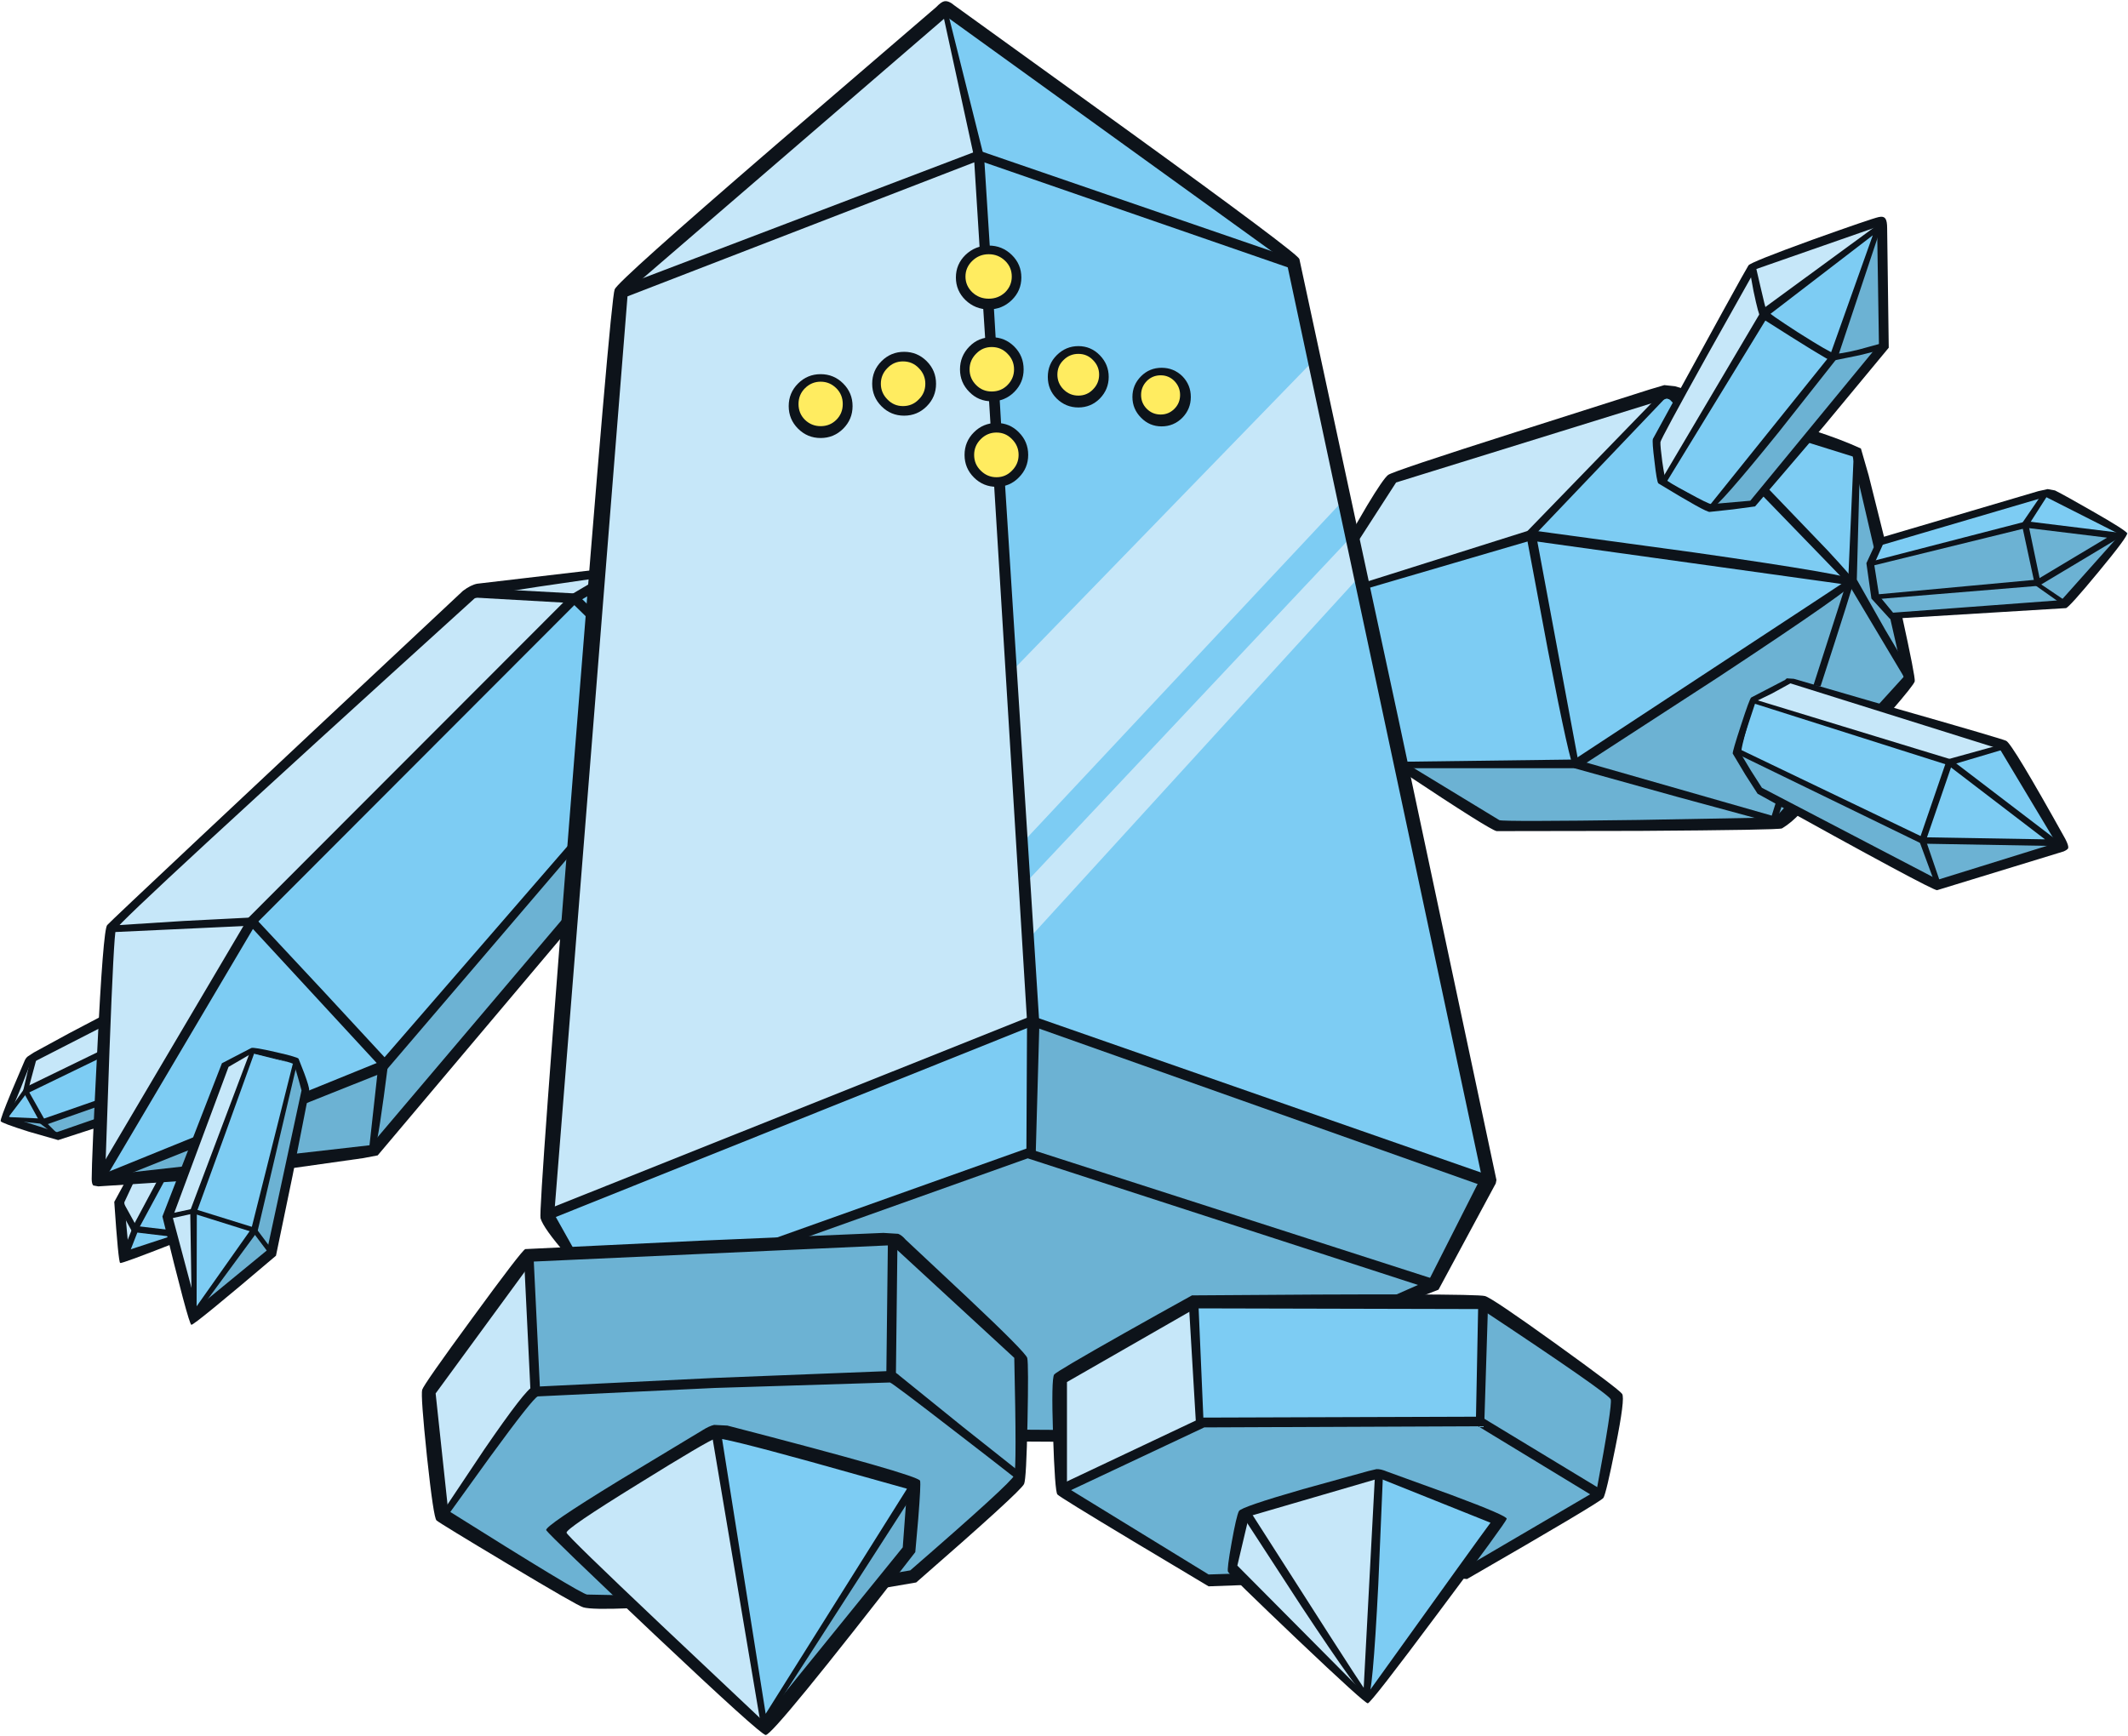 <?xml version='1.0' encoding='utf-8'?>
<svg xmlns="http://www.w3.org/2000/svg" version="1.1" width="467px" height="381px" viewBox="-0.15 -0.2 466.5 380.5"><g><path fill="#c6e7f9" d="M37.8 271.75 L27.15 275.3 26.0 263.25 28.2 258.45 41.25 256.4 37.8 271.75"/><path fill="#7dccf3" d="M27.15 275.3 L35.4 258.45 41.25 256.4 37.8 271.75 27.15 275.3"/><path fill="#c6e7f9" d="M22.5 223.6 L21.65 245.9 12.5 249.05 0.3 245.3 6.65 231.95 22.5 223.6"/><path fill="#7dccf3" d="M21.2 231.8 L21.65 245.9 12.5 249.05 0.3 245.3 6.1 238.9 21.2 231.8"/><path fill="#6cb2d3" d="M22.3 241.75 L21.65 245.9 12.5 249.05 0.3 245.3 10.1 246.25 22.3 241.75"/><path fill="#c6e7f9" d="M130.75 125.1 L124.8 201.55 81.85 252.2 21.4 259.05 23.5 203.15 103.2 129.7 130.75 125.1"/><path fill="#7dccf3" d="M130.85 127.8 L124.8 201.55 81.85 252.2 21.4 259.05 54.65 201.65 125.3 131.25 130.85 127.8"/><path fill="#6cb2d3" d="M81.85 252.2 L21.4 259.05 82.9 234.3 125.85 184.7 124.8 201.55 81.85 252.2"/><path fill="#c6e7f9" d="M49.35 233.6 L55.0 230.15 64.75 232.3 67.05 238.75 59.4 274.5 42.4 288.4 36.6 266.55 49.35 233.6"/><path fill="#7dccf3" d="M55.25 230.05 L64.75 232.5 67.05 238.75 59.4 274.5 42.4 288.4 42.3 266.4 55.25 230.05"/><path fill="#6cb2d3" d="M64.7 232.65 L67.05 238.75 59.4 274.5 42.4 288.4 55.4 269.5 64.7 232.65"/><path fill="#c6e7f9" d="M328.45 181.35 L306.9 168.45 296.4 117.75 305.0 104.35 365.25 85.7 407.2 98.75 418.7 148.6 389.65 180.4 328.45 181.35"/><path fill="#7dccf3" d="M328.45 181.35 L306.9 168.45 298.5 128.55 335.45 116.95 365.4 85.9 407.2 98.75 418.7 148.6 389.65 180.4 328.45 181.35"/><path fill="#6cb2d3" d="M328.45 181.35 L306.4 167.45 345.45 167.3 405.35 126.45 407.2 98.75 418.7 148.6 389.65 180.4 328.45 181.35"/><path fill="#7dccf3" d="M448.4 107.6 L466.3 116.65 452.25 132.4 414.4 135.2 410.8 130.85 409.75 123.7 411.8 118.3 448.4 107.6"/><path fill="#6cb2d3" d="M464.95 117.2 L452.25 132.4 414.4 135.2 410.8 130.85 409.75 123.7 444.1 114.75 464.95 117.2"/><path fill="#c6e7f9" d="M380.55 164.5 L384.0 153.05 392.25 148.7 438.95 163.1 452.2 185.2 424.6 193.8 385.75 173.3 380.55 164.5"/><path fill="#7dccf3" d="M380.65 164.75 L384.35 153.4 427.95 166.75 438.95 163.1 452.2 185.2 424.6 193.8 385.75 173.3 380.65 164.75"/><path fill="#6cb2d3" d="M380.75 164.4 L421.65 184.4 452.2 185.2 424.6 193.8 385.75 173.3 380.75 164.4"/><path fill="#c6e7f9" d="M412.4 48.0 L412.8 75.65 384.1 110.55 374.9 111.35 363.8 105.25 362.8 96.45 383.95 57.9 412.4 48.0"/><path fill="#7dccf3" d="M412.8 48.75 L412.8 75.65 384.1 110.55 374.9 111.35 364.6 105.5 386.85 68.7 412.8 48.75"/><path fill="#6cb2d3" d="M412.4 48.0 L412.8 75.65 384.35 110.3 374.75 111.3 401.75 78.0 412.4 48.0"/><path fill="#c6e7f9" d="M283.8 55.6 L326.15 256.95 314.15 280.6 283.0 315.6 154.2 314.7 119.9 265.4 136.15 62.0 207.3 0.7 283.8 55.6"/><path fill="#7dccf3" d="M207.3 1.6 L283.8 56.5 326.15 257.85 314.15 281.5 226.2 252.5 133.65 285.8 119.05 266.15 226.2 224.5 214.6 34.3 207.3 1.6"/><path fill="#c6e7f9" d="M224.35 193.75 L224.35 193.7 295.85 117.7 297.6 126.45 225.1 205.9 224.35 193.75"/><path fill="#c6e7f9" d="M223.8 184.75 L221.5 147.1 287.95 78.65 294.85 108.9 223.8 184.75"/><path fill="#7dccf3" d="M195.9 271.35 L223.6 296.9 223.6 323.85 195.15 301.15 195.9 271.35"/><path fill="#ffec60" d="M222.7 60.6 Q222.7 63.05 220.9 64.8 219.1 66.55 216.6 66.55 214.05 66.55 212.25 64.8 210.45 63.05 210.45 60.6 210.45 58.15 212.25 56.4 214.05 54.65 216.6 54.65 219.1 54.65 220.9 56.4 222.7 58.15 222.7 60.6"/><path fill="#ffec60" d="M223.2 80.75 Q223.2 83.2 221.45 84.95 219.7 86.7 217.25 86.7 214.8 86.7 213.1 84.95 211.35 83.2 211.35 80.75 211.35 78.3 213.1 76.55 214.8 74.8 217.25 74.8 219.75 74.8 221.45 76.55 223.2 78.3 223.2 80.75"/><path fill="#ffec60" d="M222.45 95.3 Q224.2 97.05 224.2 99.5 224.2 101.95 222.45 103.7 220.75 105.45 218.3 105.45 215.85 105.45 214.1 103.7 212.35 102.0 212.35 99.5 212.35 97.05 214.1 95.3 215.85 93.55 218.3 93.55 220.75 93.55 222.45 95.3"/><path fill="#ffec60" d="M202.2 79.7 Q203.95 81.45 203.95 83.9 203.95 86.35 202.2 88.1 200.5 89.85 198.05 89.85 195.6 89.85 193.85 88.1 192.1 86.4 192.1 83.9 192.1 81.45 193.85 79.7 195.6 77.95 198.05 77.95 200.5 77.95 202.2 79.7"/><path fill="#ffec60" d="M185.7 88.8 Q185.7 91.25 183.95 93.0 182.2 94.75 179.75 94.75 177.3 94.75 175.6 93.0 173.85 91.25 173.85 88.8 173.85 86.35 175.6 84.6 177.3 82.85 179.75 82.85 182.25 82.85 183.95 84.6 185.7 86.35 185.7 88.8"/><path fill="#ffec60" d="M241.85 82.4 Q241.85 84.75 240.2 86.4 238.55 88.05 236.25 88.05 233.9 88.05 232.25 86.4 230.6 84.75 230.6 82.4 230.6 80.05 232.25 78.4 233.9 76.75 236.25 76.75 238.6 76.75 240.2 78.4 241.85 80.05 241.85 82.4"/><path fill="#ffec60" d="M259.85 86.8 Q259.85 89.05 258.3 90.65 256.7 92.2 254.5 92.2 252.3 92.2 250.7 90.65 249.15 89.05 249.15 86.8 249.15 84.6 250.7 83.0 252.3 81.45 254.5 81.45 256.7 81.45 258.3 83.0 259.85 84.6 259.85 86.8"/><path fill="#6cb2d3" d="M156.25 313.75 L132.05 283.9 226.2 253.2 226.2 224.5 326.25 258.75 313.4 282.5 283.0 315.6 156.25 313.75"/><path fill="#c6e7f9" d="M93.85 304.9 L115.75 275.0 195.9 271.35 223.6 296.9 223.6 323.85 200.05 345.45 193.15 346.6 137.95 351.0 128.15 350.8 96.8 331.85 93.85 304.9"/><path fill="#6cb2d3" d="M117.55 307.55 L115.75 275.0 195.9 271.35 223.6 296.9 223.6 323.85 200.05 345.45 193.15 346.6 137.95 351.0 117.55 307.55"/><path fill="#6cb2d3" d="M223.6 296.9 L223.6 323.85 195.25 301.9 195.9 271.35 223.6 296.9"/><path fill="#6cb2d3" d="M117.4 304.85 L195.6 301.9 223.6 323.85 200.05 345.45 128.15 350.8 96.8 331.85 117.4 304.85"/><path fill="#c6e7f9" d="M156.55 313.65 L200.2 325.15 199.1 339.55 167.15 379.1 121.55 334.8 156.55 313.65"/><path fill="#c6e7f9" d="M351.15 327.5 L321.3 344.25 264.4 346.45 232.35 326.75 232.35 302.0 261.5 285.2 324.95 285.35 353.9 305.5 351.15 327.5"/><path fill="#7dccf3" d="M351.15 327.5 L321.3 344.25 262.85 312.9 261.5 285.2 324.95 285.35 353.9 305.5 351.15 327.5"/><path fill="#6cb2d3" d="M324.65 285.35 L324.95 285.35 353.9 305.5 351.15 327.5 321.3 344.25 303.8 344.95 Q306.1 343.1 324.55 311.8 L324.65 285.35"/><path fill="#6cb2d3" d="M264.4 346.45 L232.35 326.75 263.7 311.7 323.85 311.8 351.15 327.5 321.3 344.25 264.4 346.45"/><path fill="#c6e7f9" d="M272.45 331.15 L302.35 322.4 328.85 333.05 299.4 371.95 269.55 343.55 272.45 331.15"/><path fill="#7dccf3" d="M199.1 339.55 L167.15 379.1 156.55 313.65 200.2 325.15 199.1 339.55"/><path fill="#6cb2d3" d="M199.1 339.55 L167.15 379.1 200.2 325.15 199.1 339.55"/><path fill="#7dccf3" d="M302.35 322.4 L328.85 333.05 299.4 371.95 302.35 322.4"/><path fill="#0d131a" d="M24.9 263.3 L27.7 258.15 29.2 258.9 27.1 263.4 28.05 273.85 37.5 270.75 38.2 272.3 Q26.6 276.85 26.2 276.7 25.8 276.55 24.9 263.3"/><path fill="#0d131a" d="M29.15 268.35 L34.95 257.5 36.2 258.15 30.4 268.9 27.8 275.55 26.5 275.0 29.15 268.35"/><path fill="#0d131a" d="M25.4 263.6 L26.6 262.9 29.75 268.6 37.45 269.5 37.25 270.9 28.85 269.9 25.4 263.6"/><path fill="#0d131a" d="M7.25 230.55 L15.05 226.3 22.0 222.65 23.0 224.55 6.5 233.0 4.4 238.35 1.8 244.65 12.35 248.0 21.3 244.9 22.15 246.65 12.6 249.75 6.15 247.9 Q0.15 246.0 0.0 245.6 -0.15 245.2 2.4 239.05 L5.25 232.35 Q5.5 231.75 5.95 231.4 L7.25 230.55"/><path fill="#0d131a" d="M5.45 238.15 L22.0 230.1 22.65 231.35 6.05 239.4 5.45 238.15"/><path fill="#0d131a" d="M4.9 239.05 L6.6 231.75 7.95 231.6 Q6.05 238.5 6.05 238.9 L9.8 245.55 8.6 245.8 4.9 239.05"/><path fill="#0d131a" d="M130.4 124.7 L130.95 126.5 117.9 128.4 Q104.65 130.4 103.85 131.0 26.0 201.6 25.25 203.55 24.8 204.8 23.85 230.1 L22.9 257.45 40.75 255.45 39.85 258.7 21.4 259.9 20.3 259.7 Q19.95 259.35 19.95 258.25 19.95 253.95 21.15 230.45 22.45 203.6 23.35 202.6 24.9 200.9 101.35 129.3 103.1 128.0 104.45 127.75 L130.4 124.7"/><path fill="#0d131a" d="M123.7 200.65 L125.15 202.7 82.65 253.1 79.5 253.7 63.95 255.9 64.5 252.75 81.15 250.85 123.7 200.65"/><path fill="#0d131a" d="M82.15 251.1 Q81.8 251.95 81.25 251.75 L80.8 251.35 82.8 233.25 54.65 202.75 23.55 204.2 23.45 203.6 Q23.55 202.9 24.4 202.7 L40.1 201.7 54.8 200.95 55.25 201.0 Q55.8 201.15 56.15 201.45 L70.8 217.15 85.0 232.5 Q82.8 249.75 82.15 251.1"/><path fill="#0d131a" d="M125.2 130.05 L130.2 127.1 131.25 128.95 126.4 131.8 55.95 202.35 22.75 258.5 20.95 257.45 54.25 201.05 125.1 130.1 125.2 130.05"/><path fill="#0d131a" d="M22.7 259.35 L21.9 257.4 44.05 248.4 43.65 249.95 42.75 251.35 22.7 259.35"/><path fill="#0d131a" d="M125.6 183.75 L126.6 185.2 84.2 234.8 65.9 242.1 Q66.3 240.6 66.3 239.4 L83.4 232.45 125.6 183.75"/><path fill="#0d131a" d="M126.2 129.9 L131.2 134.75 129.7 136.3 125.3 132.0 103.15 130.75 103.25 128.65 126.2 129.9"/><path fill="#0d131a" d="M55.2 230.65 L49.95 233.7 37.7 266.65 43.0 286.55 58.4 273.9 65.95 238.85 Q64.55 233.6 64.2 233.1 63.8 232.65 55.2 230.65 M65.3 231.9 L66.55 235.1 Q67.65 238.05 67.65 238.9 L64.0 257.5 60.35 275.1 Q42.35 290.4 41.8 290.25 41.2 290.1 35.45 266.5 L48.5 232.9 54.95 229.55 Q55.5 229.35 60.3 230.45 65.1 231.55 65.3 231.9"/><path fill="#0d131a" d="M36.55 267.1 L36.3 266.05 42.15 264.8 42.3 264.8 55.95 269.05 59.8 274.2 58.95 274.8 55.3 269.95 42.25 265.85 36.55 267.1"/><path fill="#0d131a" d="M54.8 230.05 L62.9 232.65 55.55 230.8 49.1 248.7 43.0 265.45 42.95 286.2 54.95 269.2 64.05 233.0 64.9 233.25 56.3 269.8 42.95 287.95 41.9 287.6 41.55 265.2 54.8 230.05"/><path fill="#0d131a" d="M332.3 94.45 L361.5 85.15 364.7 84.2 367.05 84.45 368.55 84.9 Q368.5 85.55 367.75 86.3 L366.7 87.6 365.25 87.15 305.9 105.55 297.55 118.5 296.2 116.35 299.55 110.6 Q303.1 104.7 304.15 103.9 305.15 103.1 332.3 94.45"/><path fill="#0d131a" d="M395.6 96.6 L396.75 95.45 397.7 94.25 Q403.45 96.1 407.8 98.1 L409.5 104.0 412.95 117.8 Q411.4 118.25 410.65 119.85 L406.0 99.85 395.6 96.6"/><path fill="#0d131a" d="M359.35 181.95 L327.95 182.0 Q326.55 181.8 307.6 169.2 L307.35 166.7 328.55 179.6 Q329.7 179.95 359.05 179.55 L389.05 179.0 391.45 176.4 394.6 177.95 Q392.6 180.15 390.5 181.4 389.8 181.75 359.35 181.95"/><path fill="#0d131a" d="M417.15 148.2 L413.9 133.95 Q415.45 135.05 416.8 134.75 419.75 148.2 419.6 149.15 419.45 149.9 414.25 155.9 L411.65 154.25 417.15 148.2"/><path fill="#0d131a" d="M334.8 116.15 L336.05 116.1 371.25 120.9 Q406.55 125.95 406.75 127.05 407.0 128.15 376.45 148.3 L345.8 168.2 305.95 168.2 305.95 166.8 344.95 166.3 403.55 127.8 335.35 118.3 299.0 128.95 298.55 127.6 334.8 116.15"/><path fill="#0d131a" d="M406.25 98.75 L407.65 98.85 406.9 126.85 413.1 137.8 419.3 148.25 417.9 149.3 405.55 128.6 405.05 126.2 406.25 98.75"/><path fill="#0d131a" d="M364.75 85.2 L365.8 85.15 367.65 87.0 366.65 88.15 365.25 86.7 336.55 116.8 345.8 166.45 388.25 178.6 389.25 175.4 390.7 175.75 389.15 180.35 367.6 174.5 344.95 168.2 Q344.1 167.85 339.15 142.15 L334.35 116.55 364.75 85.2"/><path fill="#0d131a" d="M387.3 106.7 L400.5 120.45 Q406.25 126.65 406.25 127.1 406.2 127.9 398.95 150.25 L397.4 150.0 404.65 127.45 386.3 108.5 Q387.3 107.55 387.3 106.7"/><path fill="#0d131a" d="M451.75 131.35 L464.6 116.95 448.3 108.7 412.6 119.2 410.7 123.45 411.8 130.4 414.85 134.1 451.75 131.35 M446.7 107.45 L448.75 107.0 450.35 107.3 Q452.45 108.35 458.55 111.85 466.0 116.1 466.15 116.7 466.35 117.35 459.85 125.2 453.45 132.95 452.75 133.1 L414.15 135.45 410.1 131.0 409.0 123.25 411.5 117.85 446.7 107.45"/><path fill="#0d131a" d="M447.8 107.65 L449.0 107.95 444.55 114.9 447.25 127.85 452.5 131.4 451.9 132.25 445.95 128.05 443.05 114.6 447.8 107.65"/><path fill="#0d131a" d="M465.95 116.75 L446.85 128.2 411.05 131.15 410.75 130.15 446.4 126.85 461.75 117.65 444.15 115.5 409.95 123.9 410.3 122.8 443.95 114.1 444.05 114.05 465.95 116.75"/><path fill="#0d131a" d="M392.35 149.6 L388.25 151.85 384.75 153.55 383.0 158.85 Q381.2 164.35 381.3 164.75 L383.7 168.75 386.1 172.5 424.7 192.65 450.6 184.6 438.25 164.0 392.35 149.6 M391.15 148.85 L391.55 148.5 393.1 148.6 416.35 155.35 Q438.75 161.75 439.65 162.2 441.0 162.85 452.6 183.7 453.35 185.15 453.25 185.7 453.15 186.05 452.25 186.45 L424.5 194.95 Q423.55 195.1 385.15 173.8 L382.45 169.6 379.7 165.0 Q379.6 164.6 381.5 158.8 383.4 152.95 383.75 152.7 L391.15 148.85"/><path fill="#0d131a" d="M426.65 166.3 L438.95 162.9 439.7 163.9 427.75 167.45 422.05 184.05 425.3 193.55 424.15 193.8 420.55 184.05 426.65 166.3"/><path fill="#0d131a" d="M384.5 154.05 Q384.2 154.15 382.85 159.1 381.5 164.05 381.65 164.25 L421.45 183.35 448.15 183.8 426.85 167.5 384.5 154.05 M380.2 164.85 L384.6 153.15 427.5 166.25 452.45 185.3 421.1 184.75 380.2 164.85"/><path fill="#0d131a" d="M411.75 75.25 L411.35 49.5 384.7 58.8 374.15 77.6 Q363.9 96.05 363.85 96.7 363.8 97.55 364.25 100.95 364.75 104.4 365.0 104.85 365.3 105.35 369.8 107.75 374.25 110.2 375.0 110.3 L383.55 109.55 411.75 75.25 M411.7 47.35 Q412.8 47.1 413.2 47.75 413.55 48.3 413.55 49.8 L413.9 76.0 399.65 93.2 384.6 110.8 379.75 111.45 374.65 112.0 Q373.9 112.15 363.4 105.75 363.05 105.4 362.55 100.95 362.0 96.6 362.2 96.0 382.4 59.05 383.15 57.95 383.6 57.25 397.1 52.35 409.95 47.75 411.7 47.35"/><path fill="#0d131a" d="M407.35 76.4 L412.65 74.95 Q414.0 74.45 412.95 76.3 L407.5 77.65 401.35 78.9 Q400.5 78.75 385.85 69.4 385.4 69.05 384.25 63.55 L383.25 58.1 384.65 57.75 385.75 62.5 Q386.85 67.35 387.1 67.8 387.35 68.35 394.1 72.7 400.9 77.0 401.95 77.25 402.9 77.5 407.35 76.4"/><path fill="#0d131a" d="M365.25 105.35 L374.65 110.55 401.0 77.75 410.4 51.35 387.55 68.9 365.25 105.35 M402.7 78.15 L389.75 94.55 Q376.45 111.0 375.0 111.3 374.3 111.45 369.4 108.55 364.5 105.65 364.15 104.85 L386.2 67.55 412.7 48.15 402.7 78.15"/><path fill="#0d131a" d="M327.9 258.5 L327.75 259.25 327.4 259.9 315.2 282.55 307.9 285.4 305.75 283.7 313.1 280.45 324.65 257.65 281.9 57.2 207.35 3.4 137.5 63.6 121.35 266.0 125.75 273.85 124.05 274.9 Q119.0 269.1 118.35 266.9 117.85 265.2 125.8 165.3 133.7 65.3 134.6 63.2 135.3 61.4 169.85 31.6 L205.1 1.3 Q206.15 0.2 206.8 0.05 207.75 -0.2 209.15 1.0 L247.2 28.45 Q284.3 55.3 284.7 56.55 L306.55 158.05 327.9 258.5"/><path fill="#0d131a" d="M282.9 56.3 L283.8 58.95 214.45 34.95 135.7 65.4 136.2 62.5 214.05 32.85 214.4 32.75 282.9 56.3"/><path fill="#0d131a" d="M326.2 257.45 L324.8 259.75 226.1 224.75 120.6 267.05 119.7 265.0 226.05 222.5 326.2 257.45"/><path fill="#0d131a" d="M224.1 315.85 L223.9 313.25 232.35 313.3 232.6 315.9 224.1 315.85"/><path fill="#0d131a" d="M314.55 280.35 L312.35 282.05 225.15 253.75 170.2 273.35 169.5 271.35 224.75 251.65 225.1 251.55 314.55 280.35"/><path fill="#0d131a" d="M213.35 34.0 L206.55 2.75 207.7 2.75 215.6 34.35 216.85 54.05 214.6 54.05 213.35 34.0"/><path fill="#0d131a" d="M217.7 66.75 L218.2 75.2 215.9 75.2 215.35 66.75 217.7 66.75"/><path fill="#0d131a" d="M218.95 86.5 L219.35 93.35 217.0 93.0 216.6 86.5 218.95 86.5"/><path fill="#0d131a" d="M217.7 104.85 L220.1 104.85 227.7 224.3 226.9 252.8 224.85 253.2 225.0 223.7 217.7 104.85"/><path fill="#0d131a" d="M103.45 288.7 Q114.15 274.05 115.0 273.65 L153.55 271.8 193.5 270.1 196.75 270.3 Q197.55 270.6 198.35 271.55 L211.9 284.25 Q224.85 296.45 225.05 297.55 225.35 299.0 225.1 311.4 224.85 324.05 224.35 325.15 223.65 326.75 200.7 346.75 L193.4 348.0 192.9 345.2 199.4 344.1 Q221.65 324.8 222.2 323.25 222.75 321.65 222.2 297.5 L195.4 272.8 116.5 276.4 95.35 305.3 98.1 331.0 Q127.05 349.2 128.55 349.4 L136.15 349.55 137.95 352.4 Q129.55 352.75 127.7 352.2 126.45 351.85 111.25 342.75 96.3 333.8 95.55 333.15 94.9 332.65 93.45 319.15 92.05 305.75 92.4 304.5 92.75 303.3 103.45 288.7"/><path fill="#0d131a" d="M117.75 305.95 Q116.7 306.3 107.25 319.25 L97.95 332.15 97.15 330.85 106.0 317.6 Q115.15 304.25 116.65 303.85 L156.55 301.9 194.6 300.4 195.3 300.4 Q196.2 300.6 197.1 301.45 L210.95 312.65 223.75 322.8 222.9 324.25 Q216.2 319.0 209.3 313.7 195.6 303.1 194.95 302.9 L156.55 304.1 117.75 305.95"/><path fill="#0d131a" d="M194.5 271.4 L196.6 271.45 196.25 301.25 194.15 301.25 194.5 271.4"/><path fill="#0d131a" d="M114.7 275.05 L116.8 274.95 118.25 304.85 116.15 304.95 114.7 275.05"/><path fill="#0d131a" d="M156.75 315.15 Q155.05 315.65 139.6 325.25 123.8 335.0 124.05 335.85 124.25 336.6 144.9 356.15 L167.0 377.0 197.75 339.05 198.7 326.2 177.65 320.3 Q157.9 314.85 156.75 315.15 M153.8 313.4 Q155.3 312.45 156.4 312.2 L159.3 312.35 Q201.2 323.2 201.55 324.45 201.75 325.25 201.15 332.75 L200.5 340.1 Q169.35 380.3 167.7 380.2 166.6 380.15 143.35 358.2 120.5 336.6 119.6 335.3 119.05 334.5 135.65 324.35 L153.8 313.4"/><path fill="#0d131a" d="M155.85 313.95 L157.9 313.75 167.7 375.55 199.6 324.75 200.65 326.4 166.8 378.95 155.85 313.95"/><path fill="#0d131a" d="M325.4 283.95 Q327.0 284.4 340.9 294.4 354.65 304.3 355.45 305.4 356.15 306.35 354.0 317.0 351.95 327.25 351.35 328.2 350.85 329.05 321.45 346.0 L318.85 345.75 320.7 342.85 321.6 343.15 349.85 326.6 Q353.35 307.85 352.95 306.6 352.6 305.4 324.55 286.8 L261.9 286.65 233.75 302.8 233.75 325.95 264.8 345.0 271.05 344.8 273.0 347.3 264.8 347.6 248.5 337.85 Q232.1 328.0 231.65 327.45 231.1 326.8 230.7 314.45 230.3 302.0 230.95 301.15 231.5 300.45 246.2 292.15 253.55 288.0 260.8 284.0 L261.15 283.8 Q323.2 283.3 325.4 283.95"/><path fill="#0d131a" d="M324.5 310.4 L351.4 326.7 350.3 328.55 323.9 312.5 263.85 312.75 232.85 327.35 231.95 325.45 263.35 310.6 324.5 310.4"/><path fill="#0d131a" d="M326.05 286.0 L325.25 311.5 323.4 311.25 323.9 285.95 326.05 286.0"/><path fill="#0d131a" d="M260.45 285.3 L262.55 285.15 263.7 311.8 262.0 311.45 260.45 285.3"/><path fill="#0d131a" d="M273.65 332.25 L271.1 343.05 299.35 371.5 Q324.6 336.3 326.6 333.65 L302.25 323.9 273.65 332.25 M299.9 322.3 L301.6 321.9 Q302.55 321.85 303.95 322.45 L318.0 327.55 Q330.35 332.15 330.15 332.8 329.85 333.75 315.15 353.4 300.4 373.2 299.7 373.25 299.05 373.3 284.15 359.15 269.45 345.15 269.05 344.4 268.8 343.85 269.85 338.0 270.9 332.15 271.45 331.1 271.9 330.2 285.45 326.3 L299.9 322.3"/><path fill="#0d131a" d="M301.3 322.65 L303.05 322.45 302.0 347.2 Q300.75 371.95 299.7 372.2 298.65 372.4 285.15 352.0 L271.85 331.55 273.5 330.5 Q296.7 366.85 298.8 369.85 L301.3 322.65"/><path fill="#0d131a" d="M221.65 60.4 Q221.65 58.35 220.2 56.95 218.7 55.5 216.6 55.5 214.5 55.5 213.0 56.95 211.5 58.4 211.5 60.4 211.5 62.4 213.0 63.85 214.5 65.25 216.6 65.25 218.7 65.25 220.2 63.85 221.65 62.4 221.65 60.4 M216.6 53.6 Q219.55 53.6 221.65 55.65 223.75 57.7 223.75 60.6 223.75 63.5 221.65 65.55 219.55 67.6 216.6 67.6 213.65 67.6 211.5 65.55 209.4 63.5 209.4 60.6 209.4 57.7 211.5 55.65 213.65 53.6 216.6 53.6"/><path fill="#0d131a" d="M210.3 80.75 Q210.3 77.85 212.35 75.75 214.35 73.7 217.25 73.7 220.15 73.7 222.2 75.75 224.25 77.8 224.25 80.75 224.25 83.65 222.2 85.7 220.15 87.75 217.25 87.75 214.35 87.75 212.35 85.7 210.3 83.65 210.3 80.75 M213.85 84.2 Q215.25 85.6 217.25 85.6 219.3 85.6 220.7 84.2 222.15 82.75 222.15 80.75 222.15 78.75 220.7 77.3 219.3 75.85 217.25 75.85 215.25 75.85 213.85 77.3 212.4 78.75 212.4 80.75 212.4 82.75 213.85 84.2"/><path fill="#0d131a" d="M221.7 96.05 Q220.3 94.6 218.3 94.6 216.3 94.6 214.85 96.05 213.4 97.5 213.4 99.5 213.4 101.55 214.85 102.95 216.3 104.4 218.3 104.4 220.3 104.4 221.7 102.95 223.15 101.5 223.15 99.5 223.15 97.5 221.7 96.05 M213.35 94.55 Q215.4 92.5 218.3 92.5 221.2 92.5 223.2 94.55 225.25 96.6 225.25 99.5 225.25 102.4 223.2 104.45 221.2 106.5 218.3 106.5 215.4 106.5 213.35 104.45 211.3 102.4 211.3 99.5 211.3 96.6 213.35 94.55"/><path fill="#0d131a" d="M201.25 80.45 Q199.85 79.0 197.8 79.0 195.8 79.0 194.4 80.45 192.95 81.9 192.95 83.9 192.95 85.9 194.4 87.35 195.8 88.8 197.8 88.8 199.85 88.8 201.25 87.35 202.7 85.95 202.7 83.9 202.7 81.9 201.25 80.45 M193.1 78.95 Q195.15 76.9 198.05 76.9 200.95 76.9 203.0 78.95 205.05 81.0 205.05 83.9 205.05 86.8 203.0 88.85 200.95 90.9 198.05 90.9 195.15 90.9 193.1 88.85 191.05 86.8 191.05 83.9 191.05 81.0 193.1 78.95"/><path fill="#0d131a" d="M176.3 84.9 Q174.9 86.3 174.9 88.35 174.9 90.4 176.3 91.8 177.75 93.2 179.75 93.2 181.8 93.2 183.2 91.8 184.6 90.4 184.6 88.35 184.6 86.3 183.2 84.9 181.75 83.45 179.75 83.45 177.75 83.45 176.3 84.9 M172.75 88.8 Q172.75 85.9 174.8 83.85 176.85 81.8 179.75 81.8 182.65 81.8 184.7 83.85 186.75 85.9 186.75 88.8 186.75 91.7 184.7 93.75 182.65 95.8 179.75 95.8 176.85 95.8 174.8 93.75 172.75 91.7 172.75 88.8"/><path fill="#0d131a" d="M233.0 85.15 Q234.35 86.5 236.25 86.5 238.15 86.5 239.45 85.15 240.8 83.8 240.8 81.9 240.8 80.05 239.45 78.7 238.15 77.35 236.25 77.35 234.35 77.35 233.0 78.7 231.65 80.0 231.65 81.9 231.65 83.8 233.0 85.15 M236.25 75.65 Q239.0 75.65 240.95 77.65 242.9 79.65 242.9 82.4 242.9 85.15 240.95 87.15 239.0 89.1 236.25 89.1 233.5 89.1 231.5 87.15 229.55 85.2 229.55 82.4 229.55 79.6 231.5 77.65 233.5 75.65 236.25 75.65"/><path fill="#0d131a" d="M258.55 86.35 Q258.55 84.6 257.3 83.3 256.05 82.05 254.3 82.05 252.5 82.05 251.25 83.3 250.0 84.6 250.0 86.35 250.0 88.15 251.25 89.4 252.5 90.65 254.3 90.65 256.05 90.65 257.3 89.4 258.55 88.15 258.55 86.35 M254.5 80.4 Q257.15 80.4 259.05 82.25 260.9 84.15 260.9 86.8 260.9 89.45 259.05 91.35 257.15 93.25 254.5 93.25 251.85 93.25 250.0 91.35 248.1 89.45 248.1 86.8 248.1 84.15 250.0 82.25 251.85 80.4 254.5 80.4"/><path fill="#0d131a" d="M1.7 244.7 L9.45 245.05 21.8 240.75 22.25 242.05 10.15 246.3 1.25 245.35 0.8 244.7 5.55 237.95 5.75 239.4 1.7 244.7"/><path fill="#0d131a" d="M8.45 245.95 L9.7 245.6 12.9 248.8 12.7 249.25 8.45 245.95"/></g></svg>